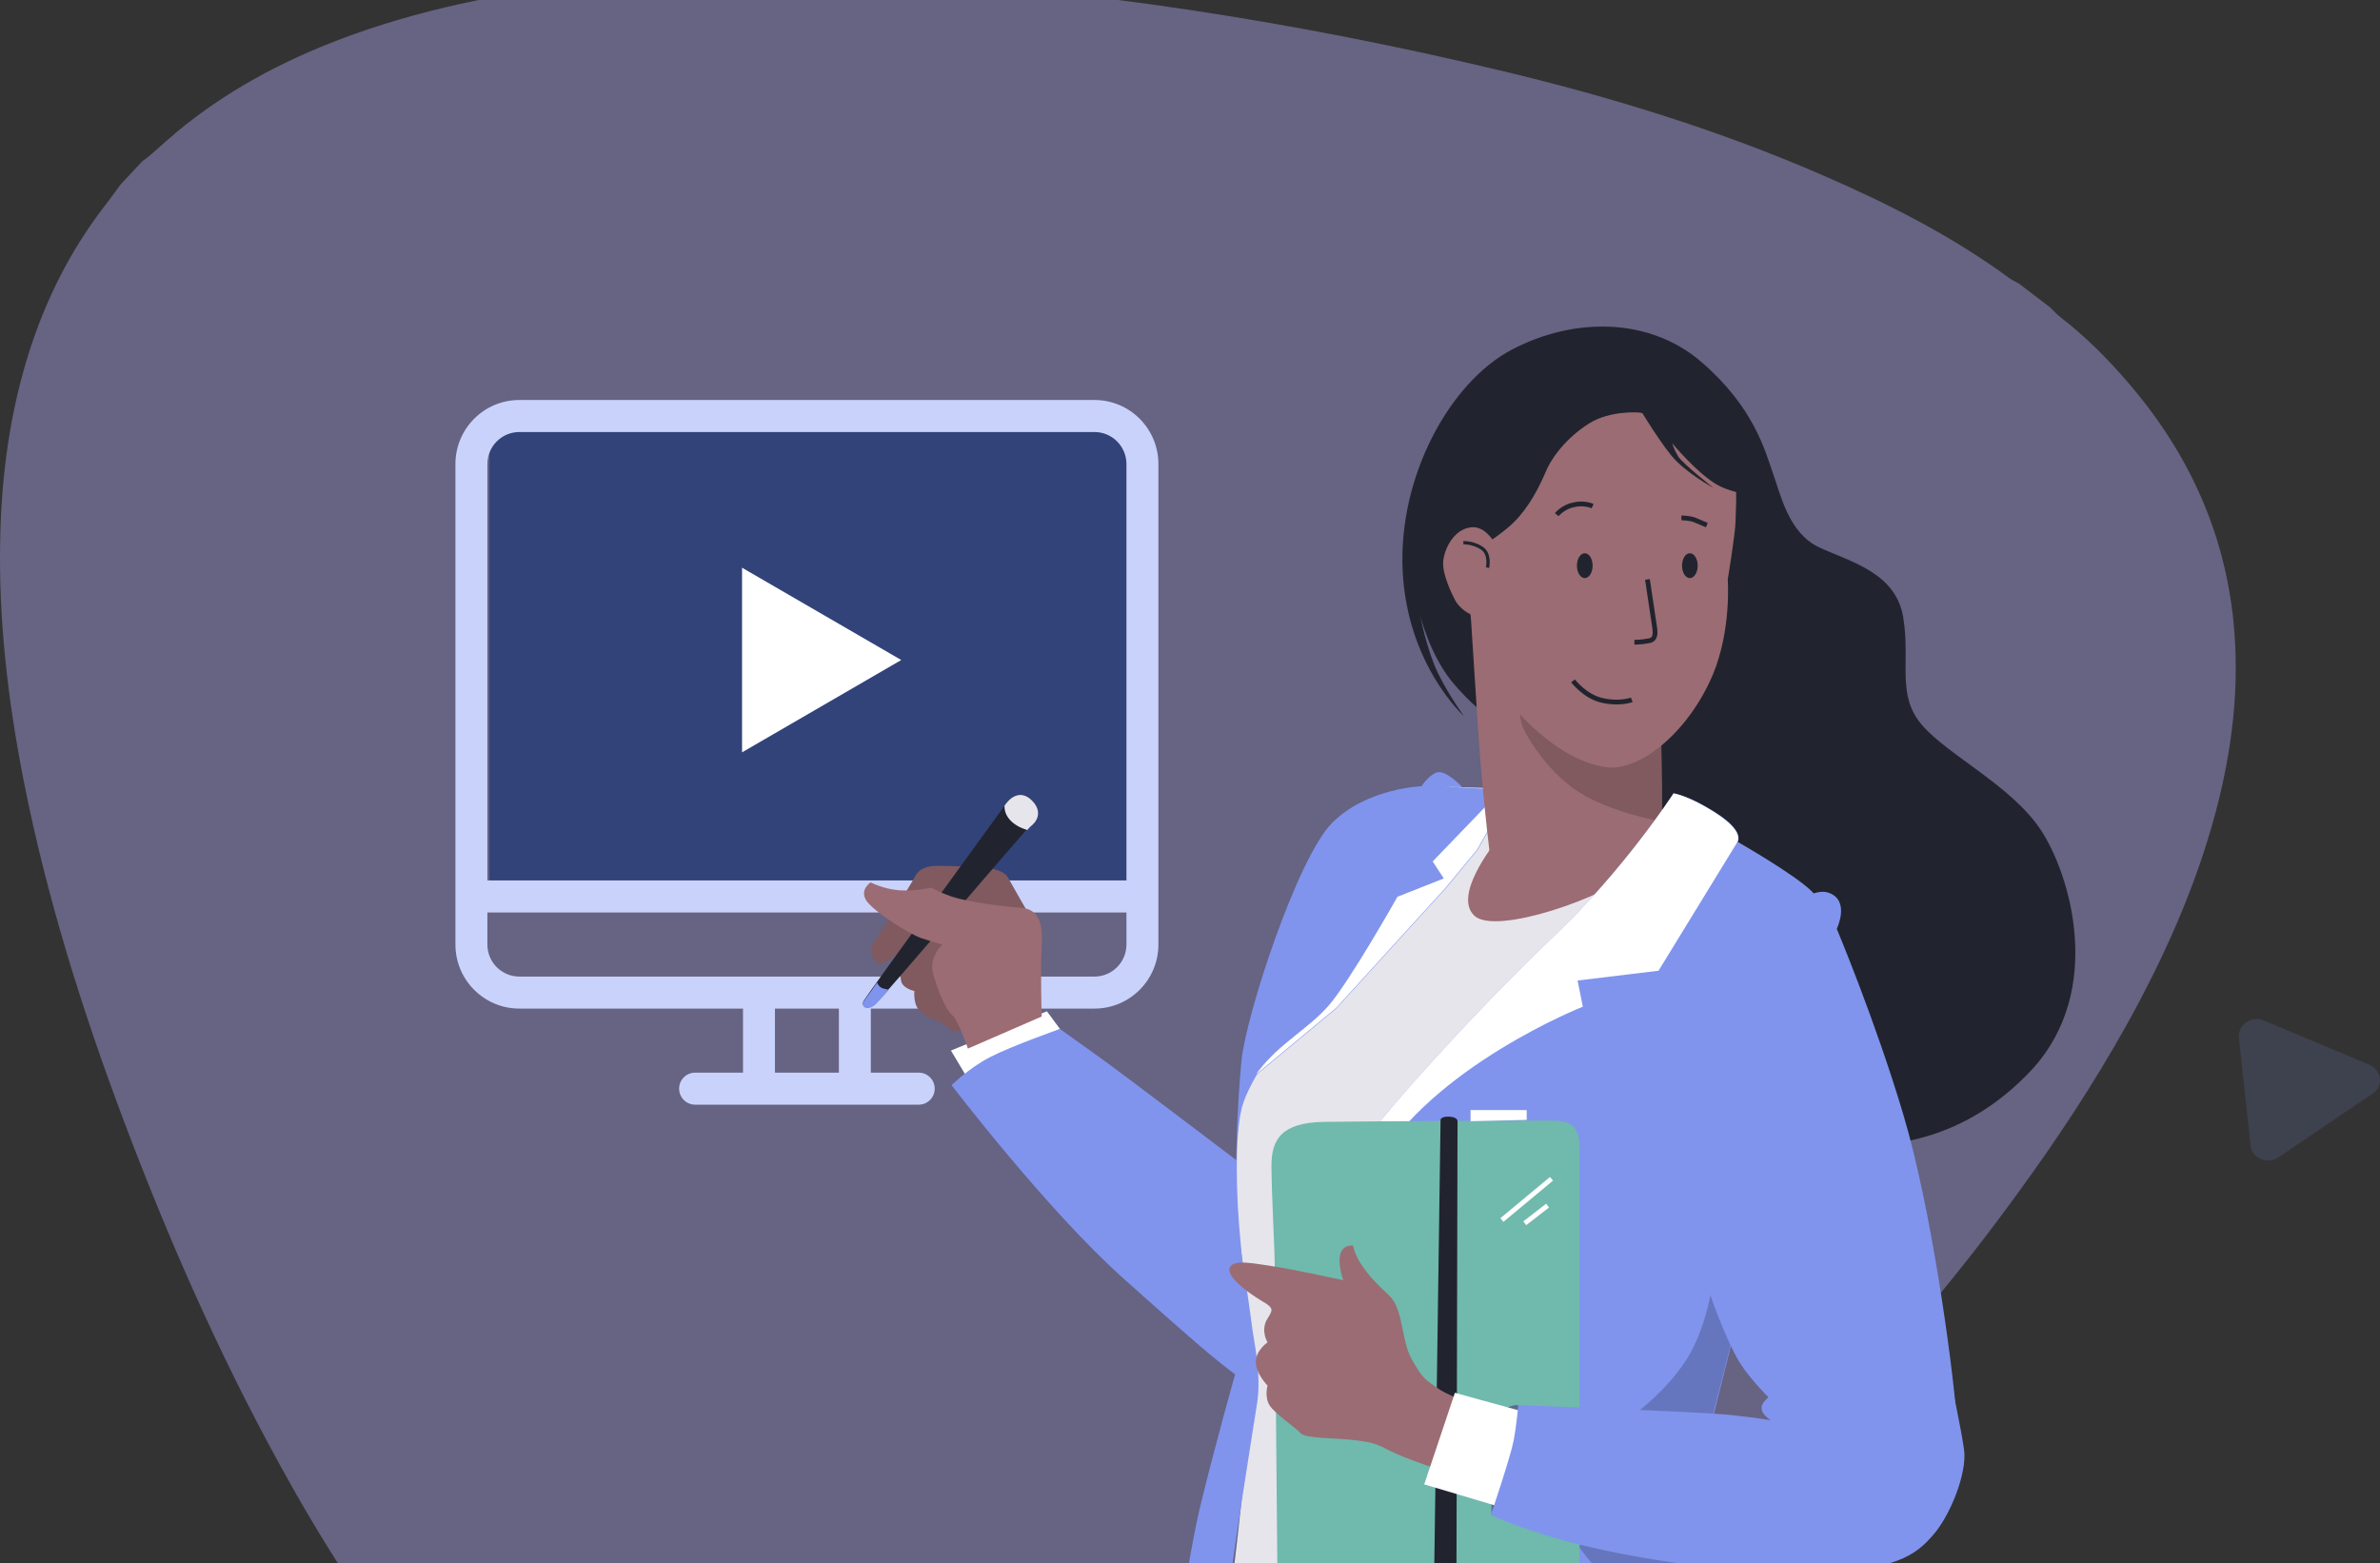 <svg width="373" height="245" viewBox="0 0 373 245" fill="none" xmlns="http://www.w3.org/2000/svg">
<rect x="0" y="0" width="373" height="245" fill="#333333" stroke="none"/>
<path opacity="0.5" fill-rule="evenodd" clip-rule="evenodd" d="M316.392 44.437C318.044 45.696 319.708 46.964 321.36 48.222C321.855 48.715 322.296 49.244 322.855 49.67C326.853 52.734 330.326 56.247 333.531 59.98C343.067 71.041 348.649 83.522 350.044 97.495C351.04 107.561 349.854 117.468 347.255 127.261C344.106 139.084 339.092 150.255 333.045 161.084C328.077 169.94 322.477 178.449 316.436 186.738C311.624 193.362 306.596 199.86 301.241 206.109C295.939 212.322 290.454 218.375 285.054 224.493C284.782 224.806 284.57 225.165 284.322 225.496C283.363 226.519 282.415 227.531 281.456 228.555C281.009 228.965 280.525 229.348 280.102 229.777C272.895 237.313 265.483 244.712 257.764 251.838C248.371 260.484 238.572 268.742 228.138 276.344C218.211 283.561 207.81 290.128 196.57 295.593C186.142 300.656 175.265 304.644 163.604 306.802C146.844 309.893 130.555 308.66 114.817 302.374C108.711 299.938 102.99 296.89 97.606 293.328C96.462 292.572 95.225 291.938 94.017 291.249C92.28 289.926 90.544 288.603 88.819 287.289C88.209 286.651 87.675 285.955 86.99 285.375C79.136 278.717 72.227 271.296 65.964 263.384C57.445 252.616 50.174 241.16 43.693 229.305C34.23 212.057 26.399 194.202 19.522 175.994C12.873 158.365 7.267 140.49 3.667 122.139C1.241 109.712 -0.233 97.201 0.03 84.568C0.228 74.428 1.566 64.425 4.728 54.675C7.331 46.677 11.093 39.175 16.377 32.314C17.248 31.185 18.072 30.04 18.918 28.892C20.066 27.667 21.204 26.453 22.352 25.227C22.697 24.97 23.068 24.752 23.377 24.466C25.271 22.846 27.078 21.139 29.047 19.594C36.873 13.397 45.785 8.818 55.449 5.37C67.867 0.937 80.832 -1.48 94.079 -2.777C108.436 -4.191 122.838 -4.299 137.23 -3.509C170.522 -1.693 203.217 3.424 235.43 11.123C252.676 15.244 269.494 20.444 285.573 27.433C295.952 31.929 305.954 37.006 314.91 43.598C315.37 43.929 315.902 44.161 316.392 44.437Z" fill="#9A95D5"/>
<path fill-rule="evenodd" clip-rule="evenodd" d="M76.704 69.131C76.704 67.474 78.047 66.131 79.704 66.131H174.683C176.34 66.131 177.683 67.474 177.683 69.131V137.624C177.683 139.281 176.34 140.624 174.683 140.624H79.704C78.047 140.624 76.704 139.281 76.704 137.624V69.131Z" fill="#324379"/>
<path fill-rule="evenodd" clip-rule="evenodd" d="M176.54 138.002H76.384V72.738C76.384 69.967 78.629 67.717 81.393 67.717H171.531C174.296 67.717 176.54 69.967 176.54 72.738V138.002ZM176.54 148.045C176.54 150.816 174.296 153.066 171.531 153.066H81.393C78.629 153.066 76.384 150.816 76.384 148.045V143.023H176.54V148.045ZM131.471 168.126H121.453V158.088H131.471V168.126ZM171.531 62.696H81.393C75.859 62.696 71.375 67.19 71.375 72.738V148.045C71.375 153.588 75.859 158.088 81.393 158.088H116.445V168.126H108.936C107.549 168.126 106.432 169.256 106.432 170.636C106.432 172.022 107.549 173.147 108.936 173.147H143.988C145.375 173.147 146.492 172.022 146.492 170.636C146.492 169.256 145.375 168.126 143.988 168.126H136.48V158.088H171.531C177.065 158.088 181.549 153.588 181.549 148.045V72.738C181.549 67.19 177.065 62.696 171.531 62.696Z" fill="#C9D2FA"/>
<path fill-rule="evenodd" clip-rule="evenodd" d="M116.297 88.985L141.245 103.453L116.297 117.922V88.985Z" fill="white"/>
<path opacity="0.15" d="M364.43 176.413L357.099 181.413C355.368 182.567 352.924 181.605 352.72 179.586L351.804 171.126L350.887 162.665C350.684 160.646 352.822 159.108 354.859 159.973L363.106 163.434L371.354 166.895C373.289 167.761 373.594 170.26 371.863 171.414L364.43 176.413Z" fill="#8094ED"/>
<mask id="mask0_5105_2816" style="mask-type:alpha" maskUnits="userSpaceOnUse" x="102" y="29" width="263" height="264">
<path d="M233.338 292.149C305.547 292.149 364.084 233.464 364.084 161.073C364.084 88.682 305.547 29.997 233.338 29.997C161.13 29.997 102.593 88.682 102.593 161.073C102.593 233.464 161.13 292.149 233.338 292.149Z" fill="#E3E6FF"/>
</mask>
<g mask="url(#mask0_5105_2816)">
<path d="M233.639 112.561C233.639 112.561 230.57 110.612 227.296 106.509C224.022 102.304 222.59 96.561 222.59 96.561C222.59 96.561 223.613 101.894 225.352 105.484C227.091 109.073 229.444 112.253 229.444 112.253C229.444 112.253 220.544 104.253 219.828 89.484C219.111 74.715 227.194 59.946 236.912 54.818C246.631 49.69 258.499 49.69 266.683 56.766C274.868 63.843 276.607 70.612 277.834 74.1C279.062 77.484 280.29 83.535 285.098 85.792C289.906 88.048 297.17 89.689 298.295 96.868C299.421 103.945 297.17 108.971 301.262 113.689C305.354 118.407 315.176 123.125 319.779 129.996C324.383 136.868 329.908 155.022 318.552 167.534C307.094 179.945 293.18 180.765 283.768 178.611C274.356 176.457 246.325 139.842 242.539 132.56C238.754 125.278 237.424 114.612 237.424 114.612L233.639 112.561Z" fill="#21242E"/>
<path d="M161.207 143.227C161.207 143.227 158.547 138.612 157.933 137.484C157.319 136.356 154.557 135.843 153.023 135.843C151.488 135.843 147.089 135.638 146.168 135.74C145.247 135.843 144.02 136.151 143.406 137.381C142.792 138.612 137.575 146.817 136.858 147.843C136.142 148.868 136.858 150.92 137.779 151.022C138.7 151.125 141.053 149.279 141.053 149.279C141.053 149.279 140.951 152.663 141.258 153.894C141.667 155.022 143.304 155.33 143.304 155.33C143.304 155.33 143.099 157.279 144.02 158.304C145.043 159.33 145.759 159.535 147.089 160.048C148.317 160.561 148.521 161.176 149.135 161.586C149.749 161.996 152.92 160.561 152.92 160.561L161.514 144.253" fill="#805A5F"/>
<path d="M157.725 125.895C157.725 125.895 136.036 155.74 135.422 156.766C134.808 157.792 135.934 158.407 137.161 157.382C138.389 156.356 160.794 129.895 161.715 129.177C162.738 128.459 163.352 126.715 161.305 125.074C159.362 123.536 157.725 125.895 157.725 125.895Z" fill="#21242E"/>
<path d="M161.407 125.176C159.361 123.535 157.724 125.894 157.724 125.894C157.724 125.894 157.622 125.996 157.417 126.304C157.417 127.022 157.622 127.74 158.236 128.458C158.952 129.278 159.975 129.791 160.998 130.099C161.407 129.586 161.714 129.381 161.816 129.278C162.737 128.458 163.351 126.817 161.407 125.176Z" fill="#E6E5EB"/>
<path d="M137.673 154.407C137.571 154.202 137.468 154.099 137.468 153.997C136.343 155.638 135.525 156.664 135.422 156.869C134.808 157.894 135.934 158.51 137.161 157.484C137.366 157.279 138.185 156.458 139.31 155.125C138.696 155.022 137.98 154.92 137.673 154.407Z" fill="#8094ED"/>
<path d="M166.118 161.278L164.072 158.509L149.033 164.663L151.488 168.765L166.118 161.278Z" fill="white"/>
<path d="M163.253 159.331C163.253 159.331 163.048 151.742 163.253 148.562C163.457 145.383 163.15 142.614 160.183 142.306C157.217 142.101 151.794 141.383 149.237 140.562C146.679 139.639 145.963 139.126 145.963 139.126C145.963 139.126 143.303 139.742 140.848 139.537C138.393 139.332 136.449 138.306 136.449 138.306C136.449 138.306 134.505 139.537 135.937 141.383C137.369 143.126 142.178 146.203 144.326 147.024C146.475 147.742 147.702 148.049 147.702 148.049C147.702 148.049 145.452 149.998 146.27 152.767C147.088 155.537 148.214 158.203 149.237 159.126C150.26 160.049 151.692 164.357 151.692 164.357L163.253 159.331Z" fill="#9B6C73"/>
<path d="M196.4 183.842C196.4 183.842 176.143 168.458 172.563 165.894C168.982 163.33 166.117 161.278 166.117 161.278C166.117 161.278 158.547 163.945 155.171 165.689C151.795 167.432 149.135 170.099 149.135 170.099C149.135 170.099 164.174 189.791 176.143 200.457C188.113 211.124 196.297 218.611 199.469 218.406C202.64 218.201 210.108 213.688 213.178 208.355C216.247 203.124 216.349 197.38 211.132 193.483C205.914 189.586 196.4 183.842 196.4 183.842Z" fill="#8094ED"/>
<path d="M229.037 123.228C229.037 123.228 226.479 120.561 225.149 121.074C223.819 121.587 222.796 123.228 222.796 123.228C222.796 123.228 214.203 123.535 208.78 128.971C203.358 134.407 195.276 159.022 194.56 166.304C193.844 173.586 193.23 188.15 194.355 195.124C195.583 202.099 203.665 209.38 211.133 205.996C218.602 202.611 219.42 197.893 223.615 182.817C227.809 167.74 235.789 145.997 233.947 136.971C232.004 127.945 229.037 123.228 229.037 123.228Z" fill="#8094ED"/>
<path d="M234.051 129.586L233.744 123.534L227.196 123.329C227.196 123.329 216.25 127.432 209.804 138.406C203.359 149.38 201.211 161.996 201.211 161.996C201.211 161.996 195.789 169.278 194.663 173.483C193.538 177.688 193.64 187.021 194.459 195.021C195.277 203.021 195.482 214.508 195.482 221.79C195.482 229.072 193.64 243.841 192.822 250.302C192.003 256.764 194.05 261.687 194.05 261.687C194.05 261.687 221.058 269.482 237.12 268.969C253.182 268.456 258.911 264.353 258.911 264.353C258.911 264.353 252.466 208.457 257.069 181.277C261.673 154.201 275.177 137.073 275.177 137.073L234.051 129.586Z" fill="#E6E5EB"/>
<path d="M194.152 193.689C194.152 193.689 195.891 205.176 196.198 207.741C196.505 210.305 197.732 215.33 197.016 219.946C196.3 224.561 192.31 249.073 192.31 252.663C192.31 256.253 193.845 261.689 193.845 261.689L193.333 284.868C193.333 284.868 187.911 285.176 185.763 281.278C183.614 277.381 181.875 274.201 181.875 274.201C181.875 274.201 185.763 245.689 188.116 236.048C190.469 226.407 193.231 216.561 194.356 212.664C195.482 208.766 194.152 193.689 194.152 193.689Z" fill="#8094ED"/>
<path d="M236.813 123.842L227.196 123.329C227.196 123.329 216.249 125.893 209.6 136.765C203.052 147.637 196.914 168.457 196.914 168.457L209.395 158.098L226.685 139.124L231.595 133.175L236.813 123.842Z" fill="#8094ED"/>
<path d="M226.582 139.125L231.493 133.176L234.562 127.74L233.027 126.202L224.536 135.022L226.275 137.689L219.012 140.561C219.012 140.561 211.441 153.996 208.167 157.689C205.098 161.176 200.494 163.637 197.425 167.637C197.221 167.842 197.016 168.15 196.914 168.355L209.395 157.996L226.582 139.125Z" fill="white"/>
<path d="M230.262 92.562C230.262 92.562 230.978 104.357 231.694 115.023C232.41 125.69 233.843 136.869 233.843 136.869C233.843 136.869 235.786 142.715 242.641 141.998C249.495 141.28 260.544 134.921 260.544 134.921L260.34 113.895L230.262 92.562Z" fill="#9B6C73"/>
<path d="M234.355 132.05C234.355 132.05 227.603 140.357 231.081 143.537C234.457 146.716 252.156 140.357 255.634 136.768C259.215 133.178 259.931 126.511 259.931 126.511L234.355 132.05Z" fill="#9B6C73"/>
<path d="M260.34 116.46L238.14 110.922C238.14 110.922 238.14 112.665 238.651 113.999C239.163 115.23 242.437 120.973 247.449 124.153C252.36 127.332 260.34 128.768 260.34 128.768L260.442 123.332L260.34 116.46Z" fill="#805A5F"/>
<path d="M233.332 105.998C233.332 105.998 241.823 118.921 251.747 120.254C256.862 120.972 264.535 114.921 268.422 105.793C271.389 98.716 270.776 90.819 270.776 90.819C270.776 90.819 272.003 83.434 272.003 81.588C272.003 79.742 272.924 71.024 269.036 65.691C266.99 62.922 264.842 59.229 254.202 59.229C243.562 59.229 228.83 67.742 226.989 73.178C225.147 78.614 229.751 89.588 230.16 94.203C230.467 98.511 233.332 105.998 233.332 105.998Z" fill="#9B6C73"/>
<path d="M258.191 90.818C258.191 90.818 259.112 96.87 259.316 98.305C259.521 99.639 259.316 100.357 258.293 100.459C257.27 100.664 256.145 100.664 256.145 100.664" stroke="#21242E" stroke-width="0.746" stroke-miterlimit="10"/>
<path d="M246.529 106.717C246.529 106.717 248.371 109.179 251.133 109.794C253.895 110.41 255.737 109.692 255.737 109.692" stroke="#21242E" stroke-width="0.746" stroke-miterlimit="10"/>
<path d="M249.599 79.33C249.599 79.33 248.269 78.715 246.632 79.125C244.996 79.433 243.973 80.664 243.973 80.664" stroke="#21242E" stroke-width="0.746" stroke-miterlimit="10"/>
<path d="M263.511 81.177C263.511 81.177 264.739 81.177 265.557 81.484C266.273 81.791 267.501 82.303 267.501 82.303" stroke="#21242E" stroke-width="0.746" stroke-miterlimit="10"/>
<path d="M256.965 64.664C256.965 64.664 252.361 64.254 248.985 66.408C245.609 68.562 243.256 71.536 242.233 73.998C241.21 76.357 239.675 79.433 237.322 81.792C234.969 84.151 230.775 86.51 230.775 86.51L224.125 86.408C224.125 86.408 222.181 75.433 226.683 69.075C231.184 62.818 235.583 55.639 245.507 54.921C255.533 54.203 257.886 53.485 260.75 55.331C263.512 57.177 267.912 61.177 268.218 61.382C268.423 61.587 272.311 67.946 272.311 67.946L256.965 64.664Z" fill="#21242E"/>
<path d="M256.146 62.717C256.146 62.717 259.625 68.563 261.876 71.332C264.126 74.101 268.525 76.46 268.525 76.46C268.525 76.46 263.819 72.768 263.001 71.537C262.285 70.306 262.08 69.486 262.08 69.486C262.08 69.486 266.07 74.306 269.241 76.05C272.413 77.793 277.835 77.896 277.835 77.896C277.835 77.896 275.584 68.665 272.004 63.537C268.423 58.409 263.41 55.435 260.136 54.306C256.965 53.178 253.896 54.409 253.896 54.409C253.896 54.409 253.998 58.409 256.146 62.717Z" fill="#21242E"/>
<path d="M234.152 84.973C234.152 84.973 232.617 82.101 230.162 82.716C227.706 83.229 226.274 86.203 226.172 88.152C226.069 90.101 227.604 93.28 228.116 94.203C228.627 95.126 230.264 96.562 231.389 96.46C232.515 96.357 234.049 94.408 234.458 92.357C234.97 90.409 234.152 84.973 234.152 84.973Z" fill="#9B6C73"/>
<path d="M233.126 88.971C233.126 88.971 233.638 86.817 232.206 85.894C230.773 84.971 229.341 85.074 229.341 85.074" stroke="#21242E" stroke-width="0.518" stroke-miterlimit="10"/>
<path d="M248.37 90.613C249.048 90.613 249.598 89.741 249.598 88.665C249.598 87.588 249.048 86.716 248.37 86.716C247.692 86.716 247.142 87.588 247.142 88.665C247.142 89.741 247.692 90.613 248.37 90.613Z" fill="#21242E"/>
<path d="M264.841 90.613C265.519 90.613 266.068 89.741 266.068 88.665C266.068 87.588 265.519 86.716 264.841 86.716C264.163 86.716 263.613 87.588 263.613 88.665C263.613 89.741 264.163 90.613 264.841 90.613Z" fill="#21242E"/>
<path d="M262.285 124.356C262.285 124.356 254.51 136.356 243.563 146.715C232.617 157.073 214.304 176.868 212.258 181.484C210.212 186.099 203.767 204.663 203.971 234.714C204.176 264.765 210.417 284.867 215.327 290.303C220.238 295.739 229.65 297.072 233.435 297.79C237.118 298.508 248.679 303.431 259.114 305.585C269.549 307.739 282.644 306.61 283.667 304.354C284.69 302.2 265.764 232.868 265.764 232.868C265.764 232.868 280.598 174.202 283.155 162.817C285.713 151.433 286.736 142.51 283.974 139.74C281.314 137.074 272.311 131.945 272.311 131.945C272.311 131.945 273.539 130.407 269.14 127.535C264.741 124.664 262.285 124.356 262.285 124.356Z" fill="#8094ED"/>
<path d="M272.311 131.945L272.413 131.638C272.515 131.022 272.311 129.689 269.037 127.535C264.638 124.664 262.285 124.356 262.285 124.356C262.285 124.356 254.51 136.356 243.563 146.715C232.616 157.073 214.304 176.868 212.258 181.483C211.03 184.15 208.37 191.74 206.324 203.535C208.165 198.099 211.03 190.817 215.429 183.022C224.432 167.125 248.064 157.791 248.064 157.791L247.246 153.689L259.932 152.15L272.311 131.945Z" fill="white"/>
<path opacity="0.2" d="M272.108 207.227L268.22 202.201C268.22 202.201 267.197 208.765 264.128 213.38C261.059 217.996 256.66 221.278 256.66 221.278L268.118 223.021C269.243 218.611 270.675 213.175 272.108 207.227Z" fill="black"/>
<path opacity="0.2" d="M268.935 244.867L246.121 240.354C246.121 240.354 249.497 246.61 257.068 252.046C263.922 257.072 270.674 260.149 273.334 260.867C271.697 255.02 270.163 249.482 268.935 244.867Z" fill="black"/>
<path d="M199.78 198.406C199.78 195.944 199.268 186.816 199.268 182.713C199.268 178.611 200.803 175.944 207.555 175.842C214.307 175.739 239.679 175.637 242.441 175.637C245.203 175.637 247.556 175.637 247.556 179.842C247.556 184.047 247.556 253.174 247.556 257.482C247.556 261.789 246.329 262.713 242.748 262.713C239.167 262.713 209.09 262.713 206.43 262.713C203.77 262.713 200.291 261.174 200.291 254.815C200.189 248.456 199.78 198.406 199.78 198.406Z" fill="#70B9AD"/>
<path d="M225.768 175.533C225.768 174.815 228.428 174.815 228.428 175.738C228.428 176.661 228.223 261.173 228.223 262.609C228.223 264.044 224.54 263.737 224.54 262.711C224.54 261.686 225.768 175.533 225.768 175.533Z" fill="#21242E"/>
<path d="M243.157 184.764L235.382 191.226" stroke="white" stroke-width="0.746" stroke-miterlimit="10"/>
<path d="M242.544 188.968L238.963 191.737" stroke="white" stroke-width="0.746" stroke-miterlimit="10"/>
<path d="M239.268 175.533V173.995H230.47V175.738" fill="white"/>
<path d="M287.864 145.587C287.864 145.587 290.012 141.176 286.636 139.946C283.26 138.715 277.122 144.561 272.416 151.843C267.71 159.125 263.822 170.817 263.924 182.509C264.027 194.201 269.858 208.765 272.416 213.176C274.973 217.586 281.93 223.534 281.93 223.534C281.93 223.534 307.302 229.996 306.586 221.483C305.869 212.97 302.698 189.483 298.299 174.714C293.9 159.945 287.864 145.587 287.864 145.587Z" fill="#8094ED"/>
<path d="M237.94 220.253C237.94 220.253 235.893 219.945 234.768 222.407C233.54 224.971 233.745 237.278 233.745 237.278L240.702 224.561L237.94 220.253Z" fill="#5E6A8A"/>
<path d="M229.857 219.636C229.857 219.636 226.992 218.816 225.151 217.482C223.309 216.149 223.002 216.149 221.263 213.072C219.524 209.995 220.035 205.277 217.682 203.021C215.329 200.867 214.306 199.636 213.283 198.098C212.26 196.559 212.056 195.226 212.056 195.226C212.056 195.226 210.317 195.021 210.01 196.765C209.703 198.508 210.521 200.662 210.521 200.662C210.521 200.662 202.541 198.918 199.677 198.508C196.812 198.098 193.232 197.277 192.72 198.713C192.209 200.047 195.278 202.406 197.631 203.841C199.984 205.175 199.37 205.38 198.449 207.021C197.631 208.764 198.654 210.405 198.654 210.405C198.654 210.405 196.812 211.636 196.812 213.482C196.812 215.328 198.654 217.175 198.654 217.175C198.654 217.175 198.142 218.918 198.961 220.251C199.779 221.585 203.155 223.841 203.871 224.662C204.587 225.482 209.293 225.38 211.851 225.687C214.409 225.995 215.227 225.995 217.887 227.431C220.547 228.764 226.89 230.815 226.89 230.815L229.857 219.636Z" fill="#9B6C73"/>
<path d="M240.294 221.688L231.701 219.329L228.018 218.304L223.209 232.663L237.328 236.868L240.294 221.688Z" fill="white"/>
<path d="M237.939 220.251C237.939 220.251 266.686 221.276 271.29 221.789C275.894 222.302 277.531 222.61 277.531 222.61C277.531 222.61 275.382 221.379 276.303 219.943C277.326 218.405 279.474 217.584 279.474 217.584H305.971C305.971 217.584 307.301 223.635 307.813 227.225C308.324 230.815 305.664 237.584 302.902 240.661C300.242 243.738 296.968 246.302 283.669 246.404C270.267 246.61 256.456 244.251 247.964 242.199C239.473 240.148 233.642 237.481 233.642 237.481C233.642 237.481 236.711 228.456 237.222 225.789C237.734 223.02 237.939 220.251 237.939 220.251Z" fill="#8094ED"/>
</g>
</svg>
